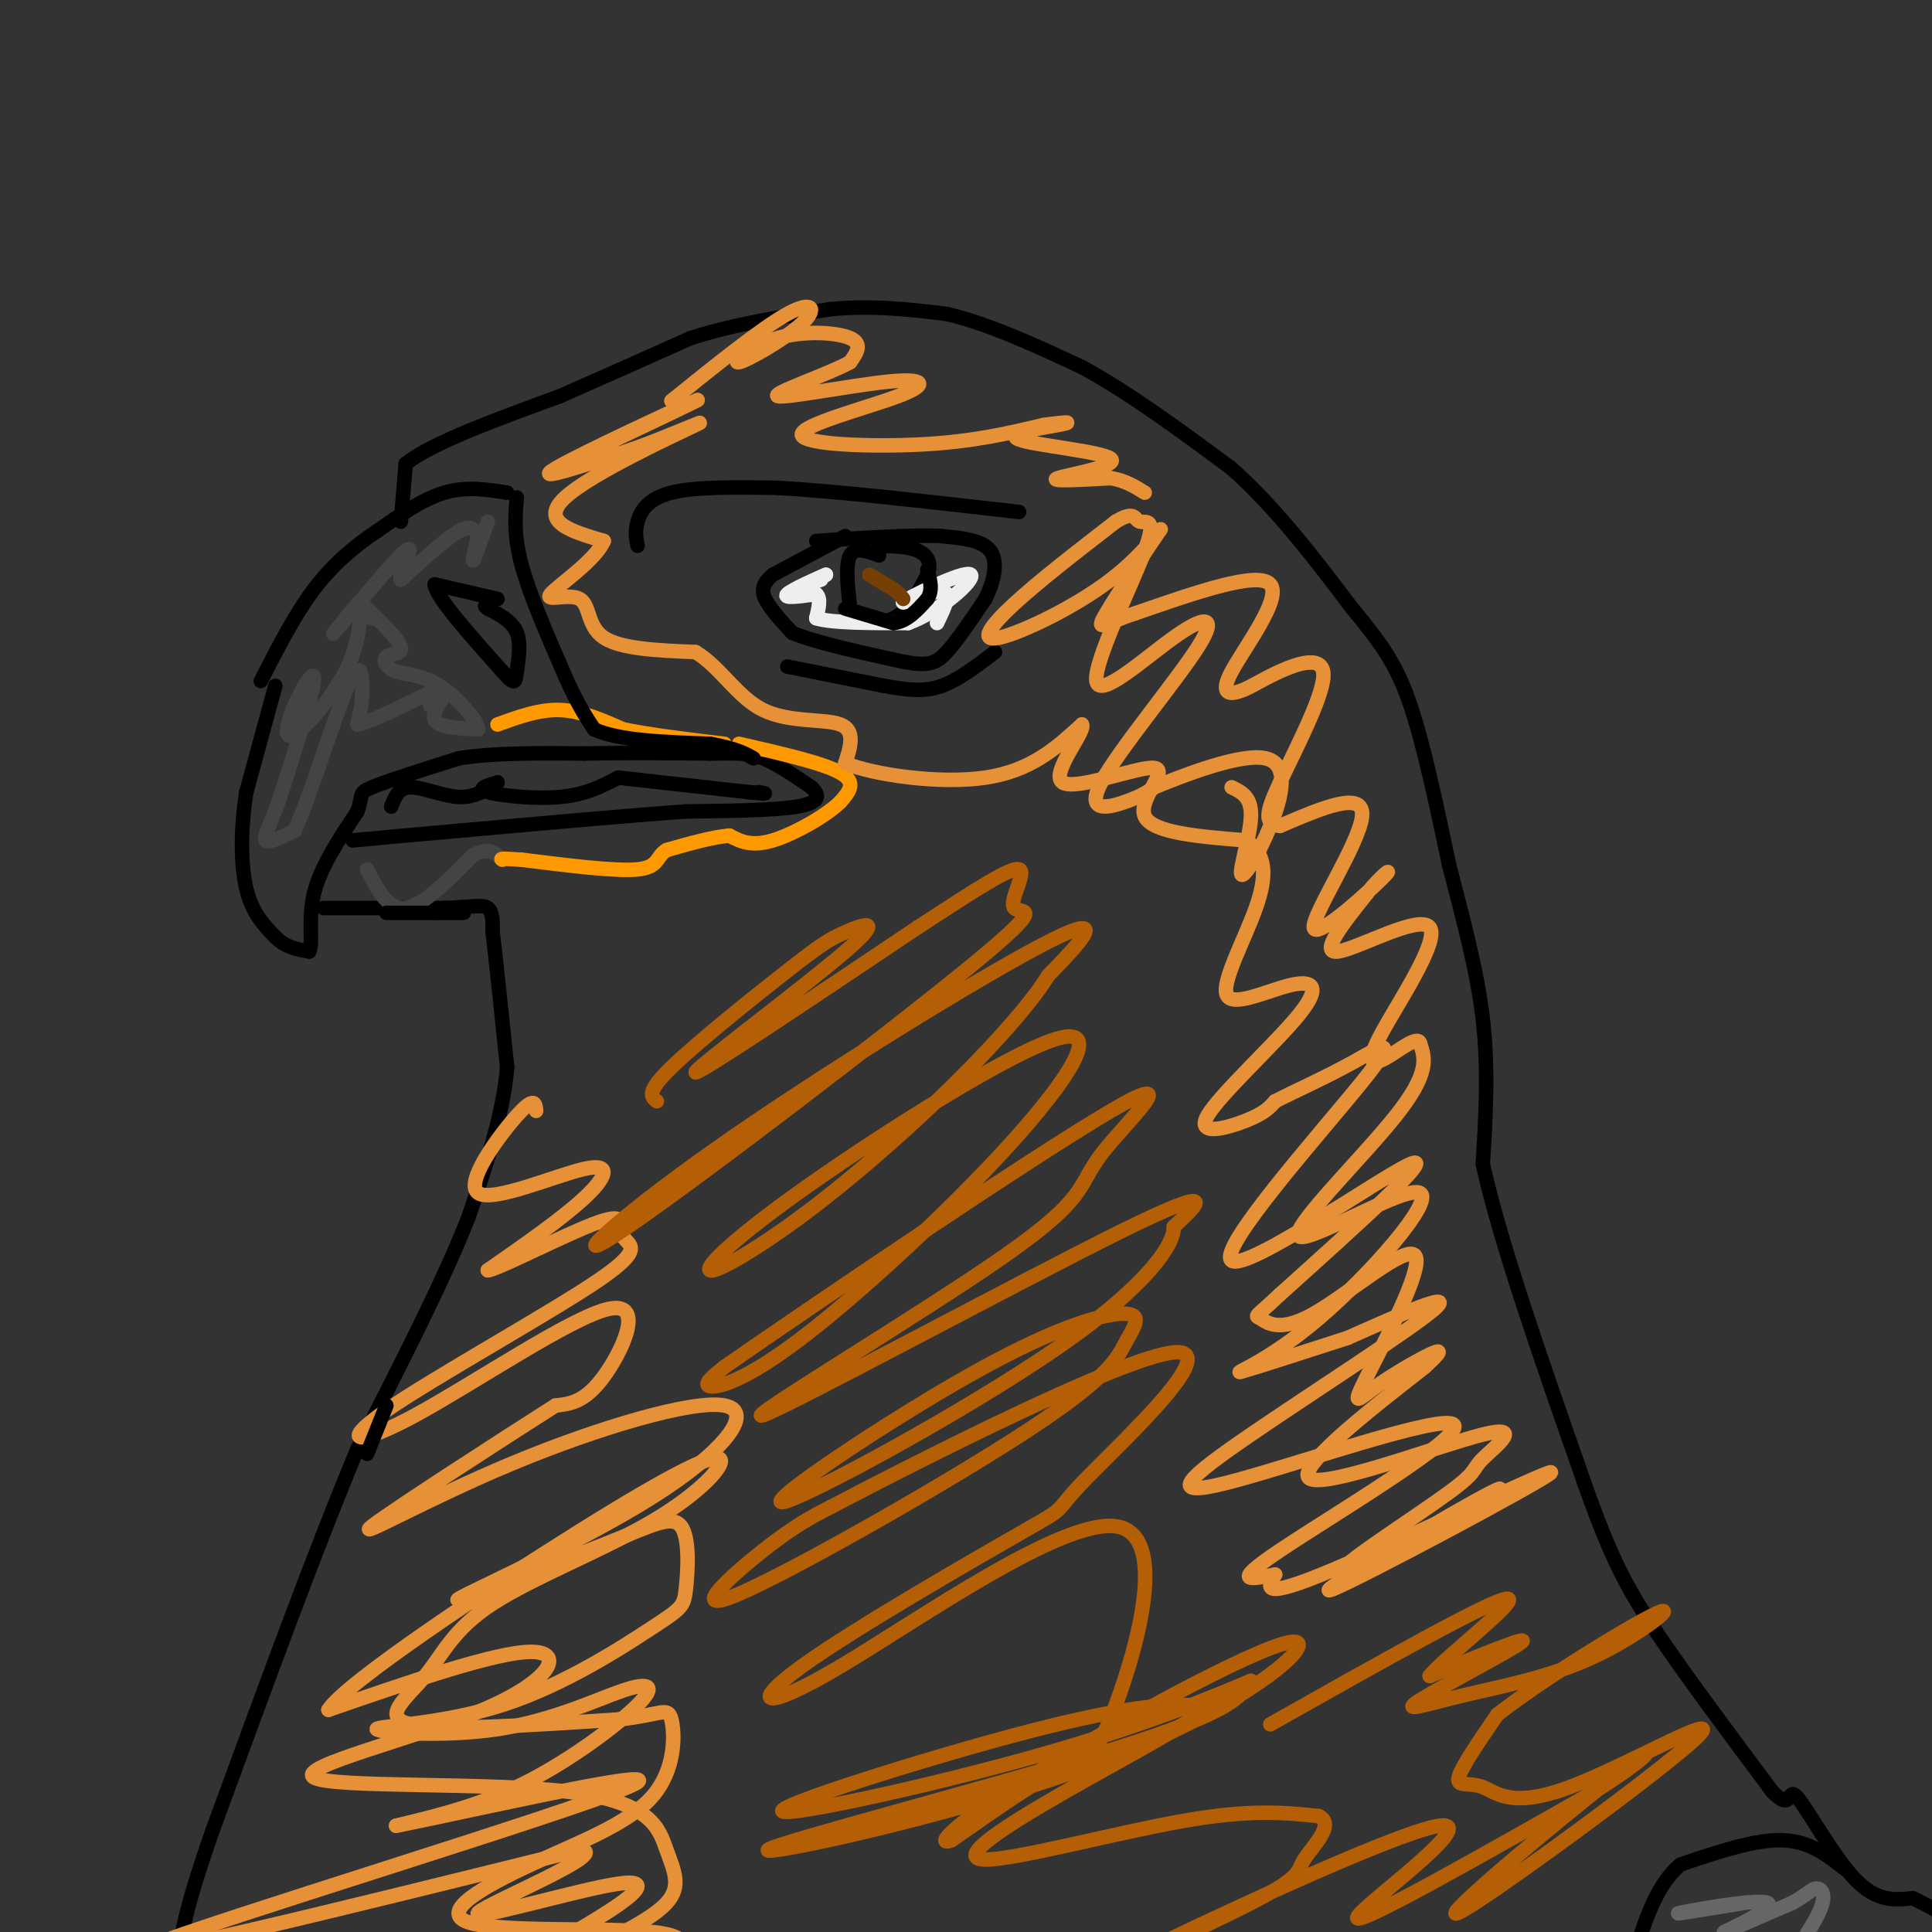 <svg viewBox='0 0 400 400' version='1.1' xmlns='http://www.w3.org/2000/svg' xmlns:xlink='http://www.w3.org/1999/xlink'><rect x="0" y="0" width="400" height="400" fill="#333333" stroke="none"/><g fill='none' stroke='#000000' stroke-width='3' stroke-linecap='round' stroke-linejoin='round'><path d='M105,102c-4.250,-0.667 -8.500,-1.333 -13,0c-4.500,1.333 -9.250,4.667 -14,8'/><path d='M78,110c-4.578,3.067 -9.022,6.733 -13,12c-3.978,5.267 -7.489,12.133 -11,19'/><path d='M57,142c0.000,0.000 -6.000,22.000 -6,22'/><path d='M51,164c-1.200,7.422 -1.200,14.978 0,20c1.200,5.022 3.600,7.511 6,10'/><path d='M57,194c2.167,2.167 4.583,2.583 7,3'/><path d='M64,197c0.911,-1.444 -0.311,-6.556 1,-12c1.311,-5.444 5.156,-11.222 9,-17'/><path d='M74,168c1.267,-3.489 -0.067,-3.711 3,-5c3.067,-1.289 10.533,-3.644 18,-6'/><path d='M95,157c7.333,-1.167 16.667,-1.083 26,-1'/><path d='M121,156c8.667,-0.167 17.333,-0.083 26,0'/><path d='M147,156c6.044,-0.044 8.156,-0.156 11,1c2.844,1.156 6.422,3.578 10,6'/><path d='M168,163c1.911,1.778 1.689,3.222 -3,4c-4.689,0.778 -13.844,0.889 -23,1'/><path d='M142,168c-11.667,0.833 -29.333,2.417 -47,4'/><path d='M95,172c-11.500,1.000 -16.750,1.500 -22,2'/><path d='M67,188c0.000,0.000 25.000,0.000 25,0'/><path d='M92,188c5.844,-0.222 7.956,-0.778 9,0c1.044,0.778 1.022,2.889 1,5'/><path d='M102,193c0.667,5.500 1.833,16.750 3,28'/><path d='M105,221c-0.833,9.833 -4.417,20.417 -8,31'/><path d='M97,252c-5.167,13.167 -14.083,30.583 -23,48'/><path d='M74,300c-8.833,21.167 -19.417,50.083 -30,79'/><path d='M44,379c-6.167,17.667 -6.583,22.333 -7,27'/><path d='M83,108c0.000,0.000 1.000,-12.000 1,-12'/><path d='M84,96c5.500,-4.333 18.750,-9.167 32,-14'/><path d='M116,82c9.833,-4.333 18.417,-8.167 27,-12'/><path d='M143,70c9.333,-3.000 19.167,-4.500 29,-6'/><path d='M172,64c8.833,-0.833 16.417,0.083 24,1'/><path d='M196,65c8.667,2.000 18.333,6.500 28,11'/><path d='M224,76c9.833,5.333 20.417,13.167 31,21'/><path d='M255,97c9.333,8.333 17.167,18.667 25,29'/><path d='M280,126c6.200,7.489 9.200,11.711 12,20c2.800,8.289 5.400,20.644 8,33'/><path d='M300,179c2.800,10.911 5.800,21.689 7,32c1.200,10.311 0.600,20.156 0,30'/><path d='M307,241c3.500,16.000 12.250,41.000 21,66'/><path d='M328,307c5.533,15.689 8.867,21.911 15,31c6.133,9.089 15.067,21.044 24,33'/><path d='M367,371c4.274,4.369 2.958,-1.208 5,1c2.042,2.208 7.440,12.202 12,17c4.560,4.798 8.280,4.399 12,4'/><path d='M396,393c4.000,1.833 8.000,4.417 12,7'/><path d='M382,387c-3.667,-2.917 -7.333,-5.833 -13,-6c-5.667,-0.167 -13.333,2.417 -21,5'/><path d='M348,386c-5.167,4.167 -7.583,12.083 -10,20'/><path d='M103,124c0.000,0.000 -13.000,-3.000 -13,-3'/><path d='M90,121c0.167,2.500 7.083,10.250 14,18'/><path d='M104,139c2.774,3.202 2.708,2.208 3,0c0.292,-2.208 0.940,-5.631 0,-8c-0.940,-2.369 -3.470,-3.685 -6,-5'/><path d='M101,126c-1.000,-0.833 -0.500,-0.417 0,0'/><path d='M132,113c-0.289,-1.467 -0.578,-2.933 0,-5c0.578,-2.067 2.022,-4.733 7,-6c4.978,-1.267 13.489,-1.133 22,-1'/><path d='M161,101c12.000,0.667 31.000,2.833 50,5'/><path d='M175,111c0.000,0.000 -15.000,8.000 -15,8'/><path d='M160,119c-2.778,2.311 -2.222,4.089 -1,6c1.222,1.911 3.111,3.956 5,6'/><path d='M164,131c4.667,2.000 13.833,4.000 23,6'/><path d='M187,137c5.222,0.978 6.778,0.422 9,-2c2.222,-2.422 5.111,-6.711 8,-11'/><path d='M204,124c1.911,-3.800 2.689,-7.800 1,-10c-1.689,-2.200 -5.844,-2.600 -10,-3'/><path d='M195,111c-6.000,-0.333 -16.000,0.333 -26,1'/><path d='M182,115c-2.500,-0.917 -5.000,-1.833 -6,0c-1.000,1.833 -0.500,6.417 0,11'/><path d='M176,126c1.689,2.556 5.911,3.444 9,2c3.089,-1.444 5.044,-5.222 7,-9'/><path d='M192,119c1.000,-2.467 0.000,-4.133 -2,-5c-2.000,-0.867 -5.000,-0.933 -8,-1'/><path d='M163,138c0.000,0.000 20.000,4.000 20,4'/><path d='M183,142c5.289,0.933 8.511,1.267 12,0c3.489,-1.267 7.244,-4.133 11,-7'/></g>
<g fill='none' stroke='#444444' stroke-width='3' stroke-linecap='round' stroke-linejoin='round'><path d='M101,108c-1.333,3.750 -2.667,7.500 -3,8c-0.333,0.500 0.333,-2.250 1,-5'/><path d='M99,111c0.000,0.000 0.100,0.100 0.1,0.1'/><path d='M99,111c-0.667,-1.250 -1.333,-2.500 -4,-1c-2.667,1.500 -7.333,5.750 -12,10'/><path d='M83,120c-0.750,-0.821 3.375,-7.875 1,-6c-2.375,1.875 -11.250,12.679 -14,16c-2.750,3.321 0.625,-0.839 4,-5'/><path d='M74,125c0.810,1.266 0.836,6.930 -2,13c-2.836,6.070 -8.533,12.544 -11,14c-2.467,1.456 -1.703,-2.108 0,-6c1.703,-3.892 4.344,-8.112 4,-5c-0.344,3.112 -3.672,13.556 -7,24'/><path d='M58,165c-2.022,5.822 -3.578,8.378 -3,9c0.578,0.622 3.289,-0.689 6,-2'/><path d='M61,172c3.226,-7.071 8.292,-23.750 11,-30c2.708,-6.250 3.060,-2.071 3,1c-0.060,3.071 -0.530,5.036 -1,7'/><path d='M74,150c3.444,-0.600 12.556,-5.600 16,-7c3.444,-1.400 1.222,0.800 -1,3'/><path d='M89,146c0.750,-0.262 3.125,-2.417 3,-2c-0.125,0.417 -2.750,3.405 -2,5c0.750,1.595 4.875,1.798 9,2'/><path d='M99,151c0.075,-1.594 -4.237,-6.579 -8,-9c-3.763,-2.421 -6.978,-2.278 -9,-3c-2.022,-0.722 -2.852,-2.310 -2,-3c0.852,-0.690 3.386,-0.483 3,-2c-0.386,-1.517 -3.693,-4.759 -7,-8'/><path d='M76,126c-1.000,-1.000 0.000,0.500 1,2'/><path d='M76,180c2.167,4.250 4.333,8.500 8,8c3.667,-0.500 8.833,-5.750 14,-11'/><path d='M98,177c3.333,-1.667 4.667,-0.333 6,1'/></g>
<g fill='none' stroke='#ff9900' stroke-width='3' stroke-linecap='round' stroke-linejoin='round'><path d='M103,150c4.333,-1.583 8.667,-3.167 13,-3c4.333,0.167 8.667,2.083 13,4'/><path d='M129,151c5.667,1.167 13.333,2.083 21,3'/><path d='M153,154c8.750,2.000 17.500,4.000 21,6c3.500,2.000 1.750,4.000 0,6'/><path d='M174,166c-2.711,2.756 -9.489,6.644 -14,8c-4.511,1.356 -6.756,0.178 -9,-1'/><path d='M151,173c-3.667,0.333 -8.333,1.667 -13,3'/><path d='M138,176c-2.289,1.444 -1.511,3.556 -6,4c-4.489,0.444 -14.244,-0.778 -24,-2'/><path d='M108,178c-4.667,-0.333 -4.333,-0.167 -4,0'/></g>
<g fill='none' stroke='#eeeeee' stroke-width='3' stroke-linecap='round' stroke-linejoin='round'><path d='M165,123c0.000,0.000 1.000,0.000 1,0'/><path d='M166,123c0.333,-0.167 0.667,-0.583 1,-1'/><path d='M170,120c-1.583,0.583 -3.167,1.167 -3,1c0.167,-0.167 2.083,-1.083 4,-2'/><path d='M171,119c-1.422,0.578 -6.978,3.022 -8,4c-1.022,0.978 2.489,0.489 6,0'/><path d='M169,123c1.000,0.833 0.500,2.917 0,5'/><path d='M169,128c3.167,1.000 11.083,1.000 19,1'/><path d='M188,129c6.702,-2.417 13.958,-8.958 13,-10c-0.958,-1.042 -10.131,3.417 -13,5c-2.869,1.583 0.565,0.292 4,-1'/><path d='M192,123c1.600,-0.422 3.600,-0.978 4,0c0.400,0.978 -0.800,3.489 -2,6'/></g>
<g fill='none' stroke='#783f04' stroke-width='3' stroke-linecap='round' stroke-linejoin='round'><path d='M180,119c0.000,0.000 5.000,3.000 5,3'/><path d='M185,122c1.167,0.833 1.583,1.417 2,2'/></g>
<g fill='none' stroke='#e69138' stroke-width='3' stroke-linecap='round' stroke-linejoin='round'><path d='M119,95c14.133,-6.711 28.267,-13.422 25,-12c-3.267,1.422 -23.933,10.978 -29,14c-5.067,3.022 5.467,-0.489 16,-4'/><path d='M131,93c7.119,-2.536 16.917,-6.875 13,-5c-3.917,1.875 -21.548,9.964 -27,15c-5.452,5.036 1.274,7.018 8,9'/><path d='M125,112c-1.598,3.941 -9.593,9.293 -11,11c-1.407,1.707 3.775,-0.233 6,1c2.225,1.233 1.493,5.638 5,8c3.507,2.362 11.254,2.681 19,3'/><path d='M144,135c5.167,3.095 8.583,9.333 14,12c5.417,2.667 12.833,1.762 16,3c3.167,1.238 2.083,4.619 1,8'/><path d='M175,158c5.711,2.400 19.489,4.400 29,3c9.511,-1.400 14.756,-6.200 20,-11'/><path d='M224,150c0.938,1.341 -6.718,10.195 -4,12c2.718,1.805 15.809,-3.437 19,-3c3.191,0.437 -3.517,6.553 -2,10c1.517,3.447 11.258,4.223 21,5'/><path d='M258,174c4.244,2.817 4.355,7.361 2,14c-2.355,6.639 -7.176,15.375 -6,18c1.176,2.625 8.348,-0.860 13,-2c4.652,-1.140 6.783,0.066 2,6c-4.783,5.934 -16.480,16.598 -19,21c-2.520,4.402 4.137,2.544 8,1c3.863,-1.544 4.931,-2.772 6,-4'/><path d='M264,228c3.811,-1.964 10.339,-4.874 16,-8c5.661,-3.126 10.456,-6.467 2,4c-8.456,10.467 -30.161,34.741 -27,37c3.161,2.259 31.189,-17.497 37,-20c5.811,-2.503 -10.594,12.249 -27,27'/><path d='M265,268c-5.367,5.071 -5.284,4.247 -4,5c1.284,0.753 3.770,3.081 11,-1c7.230,-4.081 19.205,-14.571 21,-12c1.795,2.571 -6.591,18.205 -10,25c-3.409,6.795 -1.841,4.753 2,2c3.841,-2.753 9.955,-6.215 12,-7c2.045,-0.785 0.023,1.108 -2,3'/><path d='M295,283c-7.929,6.290 -26.752,20.516 -24,23c2.752,2.484 27.080,-6.774 36,-9c8.920,-2.226 2.432,2.578 0,5c-2.432,2.422 -0.809,2.460 -7,7c-6.191,4.540 -20.198,13.583 -21,15c-0.802,1.417 11.599,-4.791 24,-11'/><path d='M303,313c6.838,-3.721 11.935,-7.525 2,-2c-9.935,5.525 -34.900,20.378 -29,18c5.900,-2.378 42.665,-21.986 45,-24c2.335,-2.014 -29.762,13.568 -45,20c-15.238,6.432 -13.619,3.716 -12,1'/><path d='M264,326c-4.553,0.808 -9.936,2.327 1,-5c10.936,-7.327 38.190,-23.499 36,-26c-2.190,-2.501 -33.824,8.670 -47,12c-13.176,3.330 -7.894,-1.180 5,-10c12.894,-8.820 33.398,-21.948 38,-26c4.602,-4.052 -6.699,0.974 -18,6'/><path d='M279,277c-8.267,2.694 -19.933,6.430 -22,7c-2.067,0.570 5.465,-2.024 16,-11c10.535,-8.976 24.071,-24.334 21,-26c-3.071,-1.666 -22.750,10.359 -25,9c-2.250,-1.359 12.929,-16.103 20,-25c7.071,-8.897 6.036,-11.949 5,-15'/><path d='M294,216c-0.503,-1.726 -4.259,1.457 -7,3c-2.741,1.543 -4.467,1.444 -1,-5c3.467,-6.444 12.126,-19.235 10,-22c-2.126,-2.765 -15.036,4.496 -19,5c-3.964,0.504 1.018,-5.748 6,-12'/><path d='M283,185c2.670,-3.515 6.344,-6.303 3,-3c-3.344,3.303 -13.708,12.697 -14,10c-0.292,-2.697 9.488,-17.485 10,-23c0.512,-5.515 -8.244,-1.758 -17,2'/><path d='M265,171c-3.294,-0.426 -3.029,-2.492 0,-9c3.029,-6.508 8.824,-17.457 9,-22c0.176,-4.543 -5.265,-2.679 -9,-1c-3.735,1.679 -5.764,3.172 -8,4c-2.236,0.828 -4.679,0.992 -2,-4c2.679,-4.992 10.480,-15.141 8,-18c-2.480,-2.859 -15.240,1.570 -28,6'/><path d='M235,127c-6.422,2.066 -8.477,4.232 -6,0c2.477,-4.232 9.487,-14.860 11,-17c1.513,-2.140 -2.471,4.210 -10,10c-7.529,5.790 -18.604,11.020 -23,12c-4.396,0.980 -2.113,-2.292 3,-7c5.113,-4.708 13.057,-10.854 21,-17'/><path d='M231,108c4.101,-2.522 3.852,-0.326 5,0c1.148,0.326 3.693,-1.217 1,6c-2.693,7.217 -10.622,23.193 -10,27c0.622,3.807 9.797,-4.554 16,-9c6.203,-4.446 9.436,-4.975 5,2c-4.436,6.975 -16.540,21.455 -20,28c-3.460,6.545 1.726,5.156 5,4c3.274,-1.156 4.637,-2.078 6,-3'/><path d='M239,163c5.968,-2.464 17.886,-7.124 23,-6c5.114,1.124 3.422,8.033 1,14c-2.422,5.967 -5.575,10.991 -6,10c-0.425,-0.991 1.879,-7.997 2,-12c0.121,-4.003 -1.939,-5.001 -4,-6'/><path d='M139,83c9.376,-7.553 18.753,-15.106 24,-18c5.247,-2.894 6.365,-1.129 3,2c-3.365,3.129 -11.211,7.622 -13,8c-1.789,0.378 2.480,-3.360 8,-5c5.520,-1.640 12.291,-1.183 15,0c2.709,1.183 1.354,3.091 0,5'/><path d='M176,75c-4.651,2.558 -16.278,6.454 -15,7c1.278,0.546 15.461,-2.257 23,-3c7.539,-0.743 8.433,0.574 2,3c-6.433,2.426 -20.194,5.961 -20,8c0.194,2.039 14.341,2.583 25,2c10.659,-0.583 17.829,-2.291 25,-4'/><path d='M216,88c5.397,-0.753 6.391,-0.635 3,0c-3.391,0.635 -11.167,1.789 -8,3c3.167,1.211 17.276,2.480 19,4c1.724,1.520 -8.936,3.291 -11,4c-2.064,0.709 4.468,0.354 11,0'/><path d='M230,99c3.000,0.500 5.000,1.750 7,3'/><path d='M111,230c-0.150,-1.565 -0.300,-3.129 -4,1c-3.700,4.129 -10.951,13.952 -8,16c2.951,2.048 16.102,-3.679 22,-5c5.898,-1.321 4.542,1.766 0,6c-4.542,4.234 -12.271,9.617 -20,15'/><path d='M101,263c1.917,-0.089 16.709,-7.811 23,-10c6.291,-2.189 4.079,1.154 5,3c0.921,1.846 4.974,2.196 -5,9c-9.974,6.804 -33.974,20.061 -44,27c-10.026,6.939 -6.079,7.561 6,1c12.079,-6.561 32.291,-20.305 40,-22c7.709,-1.695 2.917,8.659 -1,14c-3.917,5.341 -6.958,5.671 -10,6'/><path d='M115,291c-11.186,7.129 -34.152,21.950 -38,25c-3.848,3.050 11.422,-5.672 29,-13c17.578,-7.328 37.464,-13.263 44,-12c6.536,1.263 -0.279,9.725 -15,19c-14.721,9.275 -37.349,19.364 -40,21c-2.651,1.636 14.674,-5.182 32,-12'/><path d='M127,319c8.046,-3.259 12.160,-5.408 14,-3c1.840,2.408 1.405,9.371 1,13c-0.405,3.629 -0.780,3.924 -7,8c-6.220,4.076 -18.284,11.934 -31,16c-12.716,4.066 -26.085,4.340 -26,5c0.085,0.660 13.625,1.707 25,0c11.375,-1.707 20.585,-6.169 26,-8c5.415,-1.831 7.035,-1.031 3,3c-4.035,4.031 -13.724,11.295 -23,16c-9.276,4.705 -18.138,6.853 -27,9'/><path d='M82,378c13.631,-2.619 61.208,-13.667 48,-8c-13.208,5.667 -87.202,28.048 -99,33c-11.798,4.952 38.601,-7.524 89,-20'/><path d='M120,383c7.249,0.293 -19.129,11.027 -21,13c-1.871,1.973 20.766,-4.815 29,-6c8.234,-1.185 2.067,3.233 -4,7c-6.067,3.767 -12.033,6.884 -18,10'/><path d='M119,405c7.920,-3.765 15.840,-7.531 19,-11c3.160,-3.469 1.560,-6.642 0,-11c-1.560,-4.358 -3.081,-9.900 -20,-12c-16.919,-2.100 -49.236,-0.759 -53,-3c-3.764,-2.241 21.025,-8.065 35,-14c13.975,-5.935 17.136,-11.981 10,-12c-7.136,-0.019 -24.568,5.991 -42,12'/><path d='M68,354c3.424,-5.462 32.983,-25.117 52,-37c19.017,-11.883 27.491,-15.995 29,-15c1.509,0.995 -3.946,7.095 -14,13c-10.054,5.905 -24.705,11.614 -33,17c-8.295,5.386 -10.233,10.450 -14,15c-3.767,4.550 -9.362,8.586 -3,10c6.362,1.414 24.681,0.207 43,-1'/><path d='M128,356c9.079,-0.950 10.277,-2.824 11,0c0.723,2.824 0.970,10.345 -4,16c-4.970,5.655 -15.157,9.444 -25,14c-9.843,4.556 -19.342,9.881 -13,12c6.342,2.119 28.526,1.034 38,2c9.474,0.966 6.237,3.983 3,7'/></g>
<g fill='none' stroke='#b45f06' stroke-width='3' stroke-linecap='round' stroke-linejoin='round'><path d='M136,228c-1.172,-0.903 -2.344,-1.805 3,-7c5.344,-5.195 17.203,-14.682 24,-20c6.797,-5.318 8.533,-6.467 12,-8c3.467,-1.533 8.664,-3.451 0,4c-8.664,7.451 -31.190,24.272 -31,25c0.190,0.728 23.095,-14.636 46,-30'/><path d='M190,192c12.096,-7.890 19.337,-12.614 21,-12c1.663,0.614 -2.250,6.566 -1,8c1.250,1.434 7.664,-1.649 -9,12c-16.664,13.649 -56.405,44.030 -71,54c-14.595,9.970 -4.045,-0.470 18,-16c22.045,-15.530 55.584,-36.152 69,-43c13.416,-6.848 6.708,0.076 0,7'/><path d='M217,202c-2.779,4.662 -9.728,12.817 -19,22c-9.272,9.183 -20.869,19.394 -31,27c-10.131,7.606 -18.796,12.607 -20,12c-1.204,-0.607 5.053,-6.821 21,-18c15.947,-11.179 41.582,-27.321 51,-30c9.418,-2.679 2.617,8.107 -10,22c-12.617,13.893 -31.051,30.894 -43,40c-11.949,9.106 -17.414,10.316 -19,10c-1.586,-0.316 0.707,-2.158 3,-4'/><path d='M150,283c18.680,-13.015 63.879,-43.552 80,-53c16.121,-9.448 3.162,2.192 -2,9c-5.162,6.808 -2.528,8.784 -20,21c-17.472,12.216 -55.050,34.674 -50,33c5.050,-1.674 52.729,-27.478 74,-38c21.271,-10.522 16.136,-5.761 11,-1'/><path d='M243,254c0.242,3.183 -4.654,11.641 -24,25c-19.346,13.359 -53.142,31.618 -57,32c-3.858,0.382 22.221,-17.112 40,-27c17.779,-9.888 27.258,-12.170 31,-12c3.742,0.170 1.746,2.791 0,6c-1.746,3.209 -3.241,7.004 -20,18c-16.759,10.996 -48.781,29.191 -60,34c-11.219,4.809 -1.634,-3.769 5,-9c6.634,-5.231 10.317,-7.116 14,-9'/><path d='M172,312c19.320,-10.149 60.621,-31.023 71,-32c10.379,-0.977 -10.163,17.941 -18,26c-7.837,8.059 -2.969,5.258 -13,11c-10.031,5.742 -34.959,20.029 -46,28c-11.041,7.971 -8.193,9.628 8,0c16.193,-9.628 45.732,-30.539 57,-29c11.268,1.539 4.264,25.530 0,37c-4.264,11.470 -5.790,10.420 -11,13c-5.210,2.580 -14.105,8.790 -23,15'/><path d='M197,381c-3.428,1.362 -0.498,-2.733 16,-13c16.498,-10.267 46.564,-26.707 54,-28c7.436,-1.293 -7.760,12.561 -37,24c-29.240,11.439 -72.526,20.464 -71,19c1.526,-1.464 47.865,-13.418 72,-21c24.135,-7.582 26.068,-10.791 28,-14'/><path d='M259,348c-0.321,-0.017 -15.122,6.940 -39,14c-23.878,7.060 -56.831,14.221 -58,13c-1.169,-1.221 29.447,-10.825 49,-16c19.553,-5.175 28.043,-5.920 33,-6c4.957,-0.080 6.381,0.506 1,4c-5.381,3.494 -17.566,9.895 -28,16c-10.434,6.105 -19.117,11.913 -13,12c6.117,0.087 27.033,-5.547 41,-8c13.967,-2.453 20.983,-1.727 28,-1'/><path d='M273,376c3.625,1.662 -1.314,6.316 -3,9c-1.686,2.684 -0.120,3.399 -11,9c-10.880,5.601 -34.205,16.089 -24,11c10.205,-5.089 53.940,-25.755 63,-27c9.060,-1.245 -16.554,16.930 -17,19c-0.446,2.070 24.277,-11.965 49,-26'/><path d='M330,371c11.320,-7.030 15.118,-11.606 4,-3c-11.118,8.606 -37.154,30.392 -32,28c5.154,-2.392 41.497,-28.964 49,-36c7.503,-7.036 -13.834,5.465 -26,10c-12.166,4.535 -15.160,1.106 -18,0c-2.840,-1.106 -5.526,0.113 -5,-2c0.526,-2.113 4.263,-7.556 8,-13'/><path d='M310,355c9.130,-7.203 27.953,-18.712 33,-21c5.047,-2.288 -3.684,4.644 -13,9c-9.316,4.356 -19.219,6.137 -27,8c-7.781,1.863 -13.441,3.809 -9,1c4.441,-2.809 18.983,-10.374 21,-12c2.017,-1.626 -8.492,2.687 -19,7'/><path d='M296,347c2.778,-3.622 19.222,-16.178 16,-16c-3.222,0.178 -26.111,13.089 -49,26'/></g>
<g fill='none' stroke='#666666' stroke-width='3' stroke-linecap='round' stroke-linejoin='round'><path d='M361,394c-7.881,1.286 -15.762,2.571 -13,2c2.762,-0.571 16.167,-3.000 18,-2c1.833,1.000 -7.905,5.429 -9,6c-1.095,0.571 6.452,-2.714 14,-6'/><path d='M371,394c3.143,-1.690 4.000,-2.917 5,-3c1.000,-0.083 2.143,0.976 1,4c-1.143,3.024 -4.571,8.012 -8,13'/></g>
<g fill='none' stroke='#000000' stroke-width='3' stroke-linecap='round' stroke-linejoin='round'><path d='M107,103c-0.333,3.917 -0.667,7.833 1,14c1.667,6.167 5.333,14.583 9,23'/><path d='M117,140c2.500,5.667 4.250,8.333 6,11'/><path d='M123,151c5.000,2.333 14.500,2.667 24,3'/><path d='M147,154c5.500,1.000 7.250,2.000 9,3'/><path d='M175,126c0.000,0.000 10.000,3.000 10,3'/><path d='M185,129c2.833,-0.333 4.917,-2.667 7,-5'/><path d='M192,124c1.167,-1.833 0.583,-3.917 0,-6'/><path d='M80,189c0.000,0.000 10.000,0.000 10,0'/><path d='M90,189c2.667,0.000 4.333,0.000 6,0'/><path d='M76,301c0.000,0.000 4.000,-10.000 4,-10'/><path d='M81,167c0.756,-1.978 1.511,-3.956 4,-4c2.489,-0.044 6.711,1.844 10,2c3.289,0.156 5.644,-1.422 8,-3'/><path d='M103,162c-2.244,0.644 -4.489,1.289 -2,2c2.489,0.711 9.711,1.489 15,1c5.289,-0.489 8.644,-2.244 12,-4'/><path d='M128,161c0.000,0.000 27.000,3.000 27,3'/><path d='M155,164c4.833,0.500 3.417,0.250 2,0'/></g>
</svg>